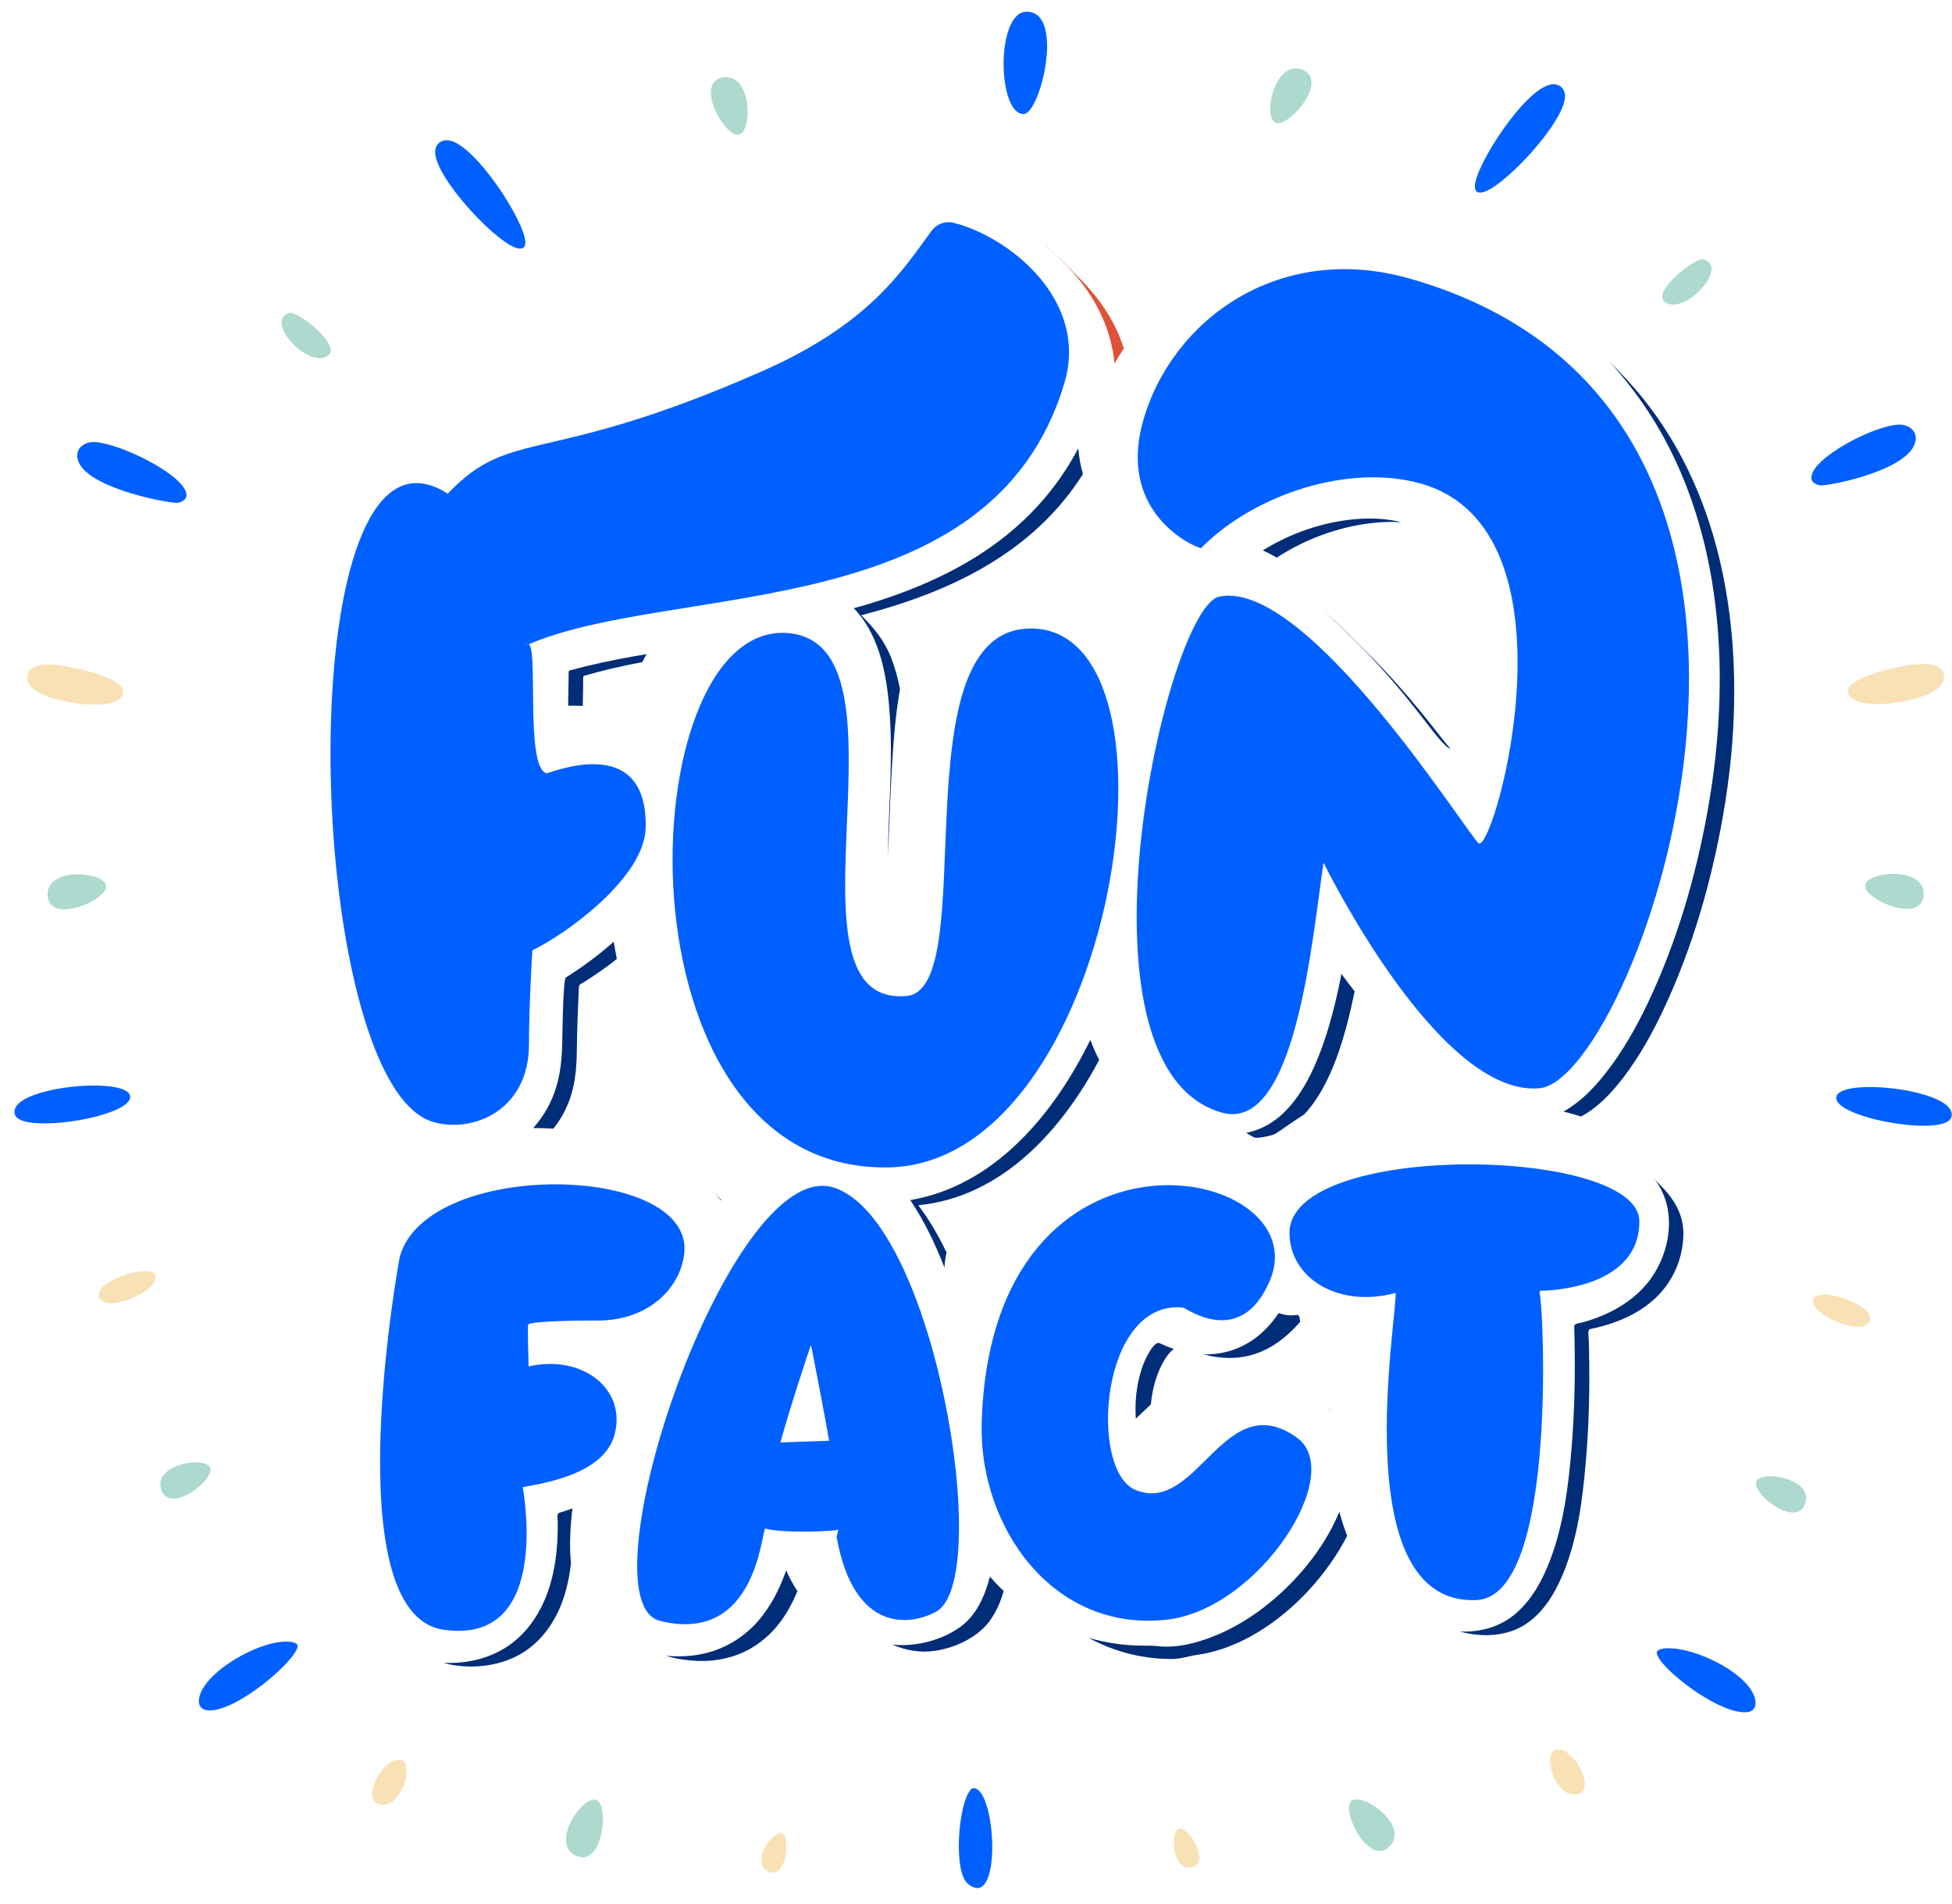 <?xml version="1.0" encoding="UTF-8"?>
<svg width="81px" height="79px" viewBox="0 0 81 79" version="1.1" xmlns="http://www.w3.org/2000/svg" xmlns:xlink="http://www.w3.org/1999/xlink">
    <!-- Generator: Sketch 52 (66869) - http://www.bohemiancoding.com/sketch -->
    <title>Fun Fact</title>
    <desc>Created with Sketch.</desc>
    <defs>
        <polygon id="path-1" points="0.006 0.004 100 0.004 100 100 0.006 100"></polygon>
    </defs>
    <g id="Page-1" stroke="none" stroke-width="1" fill="none" fill-rule="evenodd">
        <g id="Shared-Ride" transform="translate(-280, -3469)">
            <g id="Fun-Fact" transform="translate(0, 3447)">
                <g transform="translate(271, 9)">
                    <g id="Group-3">
                        <g id="Group-5">
                            <mask id="mask-2" fill="white">
                                <use xlink:href="#path-1"></use>
                            </mask>
                            <g id="Clip-2"></g>
                            <path d="M48.279,64.963 C47.948,64.274 47.566,63.609 47.105,63.002 C50.566,62.663 53.057,59.902 54.611,56.972 C54.474,56.704 54.351,56.428 54.244,56.143 C54.244,56.143 54.255,56.172 54.271,56.216 C54.278,56.235 54.285,56.253 54.292,56.27 C54.294,56.276 54.296,56.283 54.299,56.289 C54.307,56.311 54.315,56.333 54.323,56.353 C54.346,56.415 54.37,56.479 54.39,56.533 C54.398,56.554 54.404,56.572 54.41,56.588 C54.415,56.6 54.419,56.611 54.422,56.62 C54.423,56.621 54.423,56.622 54.423,56.622 C54.426,56.631 54.429,56.637 54.431,56.643 C54.437,56.659 54.436,56.657 54.431,56.643 C54.429,56.638 54.426,56.631 54.423,56.622 C54.423,56.622 54.423,56.621 54.422,56.62 C54.419,56.612 54.415,56.601 54.41,56.588 C54.404,56.571 54.397,56.553 54.39,56.533 C54.373,56.488 54.351,56.428 54.323,56.353 C54.315,56.331 54.306,56.31 54.299,56.289 C54.296,56.283 54.294,56.277 54.292,56.27 C54.284,56.25 54.278,56.232 54.271,56.216 C54.263,56.192 54.254,56.169 54.244,56.143 C52.753,59.187 50.295,62.188 46.773,62.789 C47.358,63.659 47.811,64.614 48.192,65.588 C48.199,65.374 48.23,65.166 48.279,64.963" id="Fill-33" fill="#002D77" mask="url(#mask-2)"></path>
                            <path d="M65.238,34.539 C63.887,34.655 62.554,35.12 61.403,35.832 C61.601,35.924 61.793,36.025 61.981,36.133 C63.156,35.368 64.525,34.861 65.918,34.701 C66.327,34.654 66.741,34.64 67.152,34.664 C66.529,34.511 65.876,34.484 65.238,34.539" id="Fill-34" fill="#002D77" mask="url(#mask-2)"></path>
                            <path d="M69.19,44.072 C68.565,43.328 67.528,41.861 65.785,40.126 C65.183,39.524 64.58,38.912 63.934,38.356 C64.411,38.778 64.867,39.227 65.318,39.673 C67.668,42.011 68.725,43.924 69.19,44.072" id="Fill-37" fill="#002D77" mask="url(#mask-2)"></path>
                            <path d="M56.755,71.265 C56.821,70.6 56.999,69.93 57.348,69.373 C57.445,69.22 57.562,69.073 57.708,68.963 C57.509,68.896 57.314,68.817 57.125,68.725 C56.942,68.637 56.699,69.075 56.626,69.207 C56.481,69.471 56.376,69.758 56.298,70.049 C56.142,70.634 56.091,71.251 56.132,71.854 C56.341,71.662 56.547,71.463 56.755,71.265" id="Fill-38" fill="#002D77" mask="url(#mask-2)"></path>
                            <path d="M45.98,40.29 C45.703,39.588 45.269,39.044 44.733,38.525 C48.475,37.557 51.872,35.922 53.938,32.668 C53.84,32.325 53.774,31.968 53.746,31.599 C51.807,35.255 48.409,37.13 44.43,38.234 C45.59,39.439 45.847,41.284 45.935,42.882 C46.04,44.768 45.867,46.654 45.84,48.54 C45.907,47.333 45.935,46.125 46.005,44.918 C46.069,43.824 46.151,42.696 46.346,41.594 C46.262,41.149 46.146,40.711 45.98,40.29" id="Fill-39" fill="#002D77" mask="url(#mask-2)"></path>
                            <path d="M38.93,62.782 C38.794,62.645 38.659,62.509 38.521,62.376 C38.659,62.513 38.793,62.654 38.914,62.803 C38.919,62.796 38.925,62.789 38.93,62.782" id="Fill-40" fill="#002D77" mask="url(#mask-2)"></path>
                            <path d="M32.761,40.786 C32.647,40.818 32.597,40.792 32.596,40.922 C32.596,41.014 32.595,41.105 32.593,41.196 C32.588,41.556 32.579,41.917 32.576,42.277 C32.801,42.273 33.002,42.278 33.183,42.288 C33.184,42.278 33.184,42.268 33.184,42.259 C33.187,42.089 33.19,41.918 33.193,41.748 C33.196,41.6 33.198,41.452 33.199,41.303 C33.199,41.248 33.199,41.192 33.199,41.136 C33.198,41.014 33.254,41.037 33.361,41.005 C33.673,40.913 33.989,40.83 34.306,40.754 C34.752,40.648 35.202,40.555 35.652,40.469 C35.708,40.363 35.766,40.253 35.829,40.137 C35.001,40.279 34.175,40.432 33.359,40.63 C33.159,40.679 32.959,40.731 32.761,40.786" id="Fill-41" fill="#002D77" mask="url(#mask-2)"></path>
                            <path d="M64.665,53.404 C63.697,58.396 62.148,59.698 60.714,60.001 C60.866,60.095 60.989,60.164 61.097,60.207 C61.382,60.194 61.648,60.14 61.896,60.053 C62.167,59.884 62.536,59.611 63.121,59.231 C64.25,58.037 64.842,55.955 65.211,54.125 C65.025,53.889 64.843,53.649 64.665,53.404" id="Fill-42" fill="#002D77" mask="url(#mask-2)"></path>
                            <path d="M62.057,67.477 C61.975,67.6 61.887,67.72 61.794,67.836 C61.612,68.06 61.407,68.267 61.18,68.446 C60.812,68.737 60.387,68.953 59.933,69.074 C59.61,69.16 59.28,69.195 58.952,69.187 C59.099,69.229 59.249,69.263 59.401,69.287 C61.183,69.569 62.278,68.602 62.952,67.839 C62.89,67.304 62.869,67.741 62.057,67.477" id="Fill-43" fill="#002D77" mask="url(#mask-2)"></path>
                            <path d="M32.947,55.934 C32.956,55.521 32.971,55.109 32.989,54.697 C32.996,54.514 33.005,54.331 33.014,54.148 C33.017,54.078 33.021,54.007 33.025,53.937 C33.03,53.832 33.127,53.811 33.211,53.758 C33.69,53.46 34.154,53.135 34.597,52.785 C34.55,52.547 34.507,52.309 34.469,52.069 C33.849,52.618 33.181,53.115 32.479,53.555 C32.37,53.623 32.34,55.753 32.338,55.848 C32.32,56.963 32.33,58.447 31.125,59.799 C31.404,59.799 31.683,59.807 31.963,59.824 C33.023,58.487 32.918,57.121 32.947,55.934" id="Fill-44" fill="#002D77" mask="url(#mask-2)"></path>
                            <path d="M81.117,42.963 C81.117,42.956 81.118,42.951 81.118,42.946 C81.118,42.95 81.117,42.956 81.117,42.963" id="Fill-45" fill="#002D77" mask="url(#mask-2)"></path>
                            <path d="M81.118,42.946 C81.118,42.945 81.118,42.944 81.118,42.944 C81.118,42.944 81.118,42.945 81.118,42.946" id="Fill-46" fill="#002D77" mask="url(#mask-2)"></path>
                            <path d="M80.7,46.679 C80.7,46.679 80.7,46.679 80.7,46.679 C80.7,46.679 80.7,46.679 80.7,46.679" id="Fill-47" fill="#002D77" mask="url(#mask-2)"></path>
                            <path d="M80.779,46.679 C80.778,46.693 80.778,46.693 80.779,46.679" id="Fill-48" fill="#002D77" mask="url(#mask-2)"></path>
                            <path d="M81.022,42.3 C81.004,42.493 80.922,43.395 80.844,44.263 C81.309,39.133 80.489,33.658 77.186,29.538 C76.754,28.999 76.279,28.498 75.793,28.008 C76.102,28.351 76.398,28.705 76.679,29.068 C79.908,33.235 80.706,38.7 80.24,43.83 C80.734,38.388 80.095,45.433 80.08,45.6 C80.079,45.605 80.079,45.605 80.08,45.6 C80.084,45.557 80.128,45.064 80.24,43.83 C80.171,44.597 80.072,45.361 79.947,46.121 C79.493,48.885 78.732,51.633 77.575,54.188 C77.091,55.257 76.532,56.303 75.835,57.248 C75.302,57.97 74.671,58.672 73.879,59.115 C74.123,59.175 74.366,59.243 74.608,59.32 C75.314,58.944 75.885,58.327 76.365,57.7 C77.054,56.801 77.602,55.796 78.079,54.772 C79.236,52.285 80.007,49.605 80.486,46.908 C80.641,46.033 80.763,45.152 80.843,44.267 C80.767,45.108 80.694,45.917 80.684,46.016 C80.691,45.939 80.737,45.442 80.844,44.265 C80.957,43.016 81.009,42.444 81.022,42.3" id="Fill-49" fill="#002D77" mask="url(#mask-2)"></path>
                            <path d="M32.754,75.576 C32.578,75.642 32.4,75.702 32.22,75.757 C32.08,75.8 32.143,75.993 32.145,76.13 C32.148,76.398 32.144,76.666 32.128,76.934 C32.094,77.5 32.015,78.065 31.866,78.612 C31.566,79.714 30.956,80.74 29.973,81.359 C29.214,81.837 28.294,82.029 27.396,81.985 C28.352,82.256 29.458,82.167 30.332,81.761 C31.474,81.23 32.174,80.142 32.49,78.955 C32.587,78.592 32.652,78.221 32.693,77.848 C32.617,77.091 32.667,76.313 32.754,75.576" id="Fill-50" fill="#002D77" mask="url(#mask-2)"></path>
                            <path d="M81.118,42.942 C81.12,42.919 81.12,42.92 81.118,42.942" id="Fill-51" fill="#002D77" mask="url(#mask-2)"></path>
                            <path d="M81.2,42.944 C81.2,42.943 81.2,42.943 81.2,42.942 C81.2,42.942 81.2,42.943 81.2,42.944" id="Fill-52" fill="#002D77" mask="url(#mask-2)"></path>
                            <path d="M50.077,78.408 C49.875,79.201 49.517,80.025 48.827,80.512 C48.097,81.027 47.127,81.289 46.239,81.246 C46.168,81.242 46.097,81.236 46.026,81.229 C46.376,81.38 46.748,81.479 47.129,81.511 C48,81.584 49.073,81.208 49.725,80.624 C50.198,80.2 50.476,79.614 50.649,79.003 C50.447,78.816 50.256,78.618 50.077,78.408" id="Fill-53" fill="#002D77" mask="url(#mask-2)"></path>
                            <path d="M64.578,75.718 C64.093,76.888 63.324,77.942 62.425,78.829 C61.466,79.774 60.318,80.562 59.04,81.004 C58.389,81.228 57.728,81.368 57.04,81.294 C56.835,81.273 56.63,81.272 56.425,81.272 C55.668,81.272 54.907,81.162 54.176,80.95 C54.249,80.99 54.324,81.029 54.399,81.067 C55.406,81.573 56.501,81.827 57.627,81.827 C57.986,81.827 58.35,81.701 58.705,81.651 C59.024,81.605 59.34,81.53 59.647,81.431 C60.258,81.236 60.837,80.949 61.376,80.603 C62.483,79.895 63.44,78.945 64.198,77.874 C64.458,77.505 64.696,77.118 64.903,76.716 C64.776,76.396 64.668,76.063 64.578,75.718" id="Fill-54" fill="#002D77" mask="url(#mask-2)"></path>
                            <path d="M77.665,61.935 C78.653,63.211 78.311,65.119 77.306,66.298 C76.853,66.829 76.268,67.23 75.635,67.516 C75.325,67.656 75.004,67.769 74.677,67.86 C74.55,67.896 74.321,67.893 74.324,68.035 C74.329,68.213 74.333,68.391 74.337,68.57 C74.368,70.032 74.339,71.498 74.223,72.957 C74.095,74.565 73.901,76.2 73.326,77.717 C73.022,78.52 72.598,79.314 71.951,79.894 C71.283,80.492 70.455,80.72 69.581,80.688 C70.497,80.938 71.537,80.904 72.338,80.363 C73.048,79.883 73.514,79.115 73.84,78.34 C74.47,76.843 74.672,75.198 74.809,73.593 C74.937,72.101 74.97,70.601 74.94,69.104 C74.936,68.928 74.932,68.751 74.928,68.575 C74.925,68.457 74.861,68.164 74.983,68.139 C75.295,68.076 75.604,67.995 75.906,67.891 C76.546,67.671 77.159,67.347 77.66,66.887 C78.398,66.21 78.816,65.269 78.853,64.271 C78.885,63.425 78.481,62.75 77.894,62.168 C77.817,62.091 77.742,62.013 77.665,61.935" id="Fill-55" fill="#002D77" mask="url(#mask-2)"></path>
                            <path d="M41.623,78.148 C41.368,78.88 41.015,79.589 40.514,80.186 C39.903,80.913 39.079,81.421 38.148,81.616 C37.701,81.709 37.24,81.734 36.784,81.703 C36.734,81.699 36.684,81.695 36.634,81.691 C37.043,81.824 37.486,81.882 37.892,81.904 C38.298,81.926 38.712,81.888 39.107,81.798 C39.997,81.595 40.766,81.081 41.324,80.362 C41.643,79.952 41.891,79.492 42.089,79.011 C41.912,78.741 41.754,78.456 41.623,78.148" id="Fill-56" fill="#002D77" mask="url(#mask-2)"></path>
                        </g>
                    </g>
                    <path d="M51.602,13.485 C50.318,13.487 50.378,17.733 51.477,17.732 C52.167,17.73 53.207,13.482 51.602,13.485" id="Fill-4" fill="#0060FF"></path>
                    <path d="M40.025,17.643 C40.025,16.977 39.758,16.202 39.142,16.202 C38.76,16.202 38.498,16.417 38.498,16.841 C38.498,17.548 39.199,18.587 39.606,18.587 C39.925,18.587 40.025,18.003 40.025,17.643" id="Fill-5" fill="#ADD9CE"></path>
                    <path d="M40.877,89.436 C40.609,89.805 40.445,90.341 40.786,90.589 C40.998,90.743 41.229,90.729 41.4,90.494 C41.684,90.103 41.714,89.246 41.489,89.082 C41.312,88.954 41.022,89.237 40.877,89.436" id="Fill-6" fill="#F8E1B5"></path>
                    <path d="M57.706,89.524 C57.726,89.98 57.93,90.502 58.352,90.484 C58.613,90.473 58.785,90.319 58.773,90.028 C58.753,89.544 58.244,88.855 57.965,88.867 C57.747,88.876 57.696,89.278 57.706,89.524" id="Fill-7" fill="#F8E1B5"></path>
                    <path d="M33.722,87.671 C33.359,87.577 32.707,88.303 32.532,88.986 C32.381,89.573 32.635,89.933 33.038,90.036 C33.493,90.153 33.79,89.705 33.928,89.168 C34.081,88.571 34.049,87.754 33.722,87.671" id="Fill-8" fill="#ADD9CE"></path>
                    <path d="M17.576,73.748 C17.15,73.532 16.002,73.748 15.717,74.311 C15.562,74.618 15.71,75 15.943,75.118 C16.451,75.376 17.427,74.672 17.677,74.179 C17.772,73.992 17.763,73.842 17.576,73.748" id="Fill-9" fill="#ADD9CE"></path>
                    <path d="M12.235,49.274 C11.613,49.274 10.975,49.504 10.975,50.095 C10.975,50.529 11.25,50.727 11.675,50.727 C12.392,50.727 13.402,50.163 13.402,49.78 C13.402,49.409 12.628,49.274 12.235,49.274" id="Fill-10" fill="#ADD9CE"></path>
                    <path d="M30.799,23.058 C30.799,22.187 28.61,18.817 27.54,18.817 C27.291,18.817 27.058,18.984 27.058,19.311 C27.058,20.416 29.799,23.314 30.575,23.314 C30.735,23.314 30.799,23.218 30.799,23.058" id="Fill-11" fill="#0060FF"></path>
                    <path d="M22.723,27.534 C22.723,26.985 21.396,25.978 21.049,25.978 C20.948,25.978 20.681,26.089 20.681,26.38 C20.681,26.944 21.595,27.859 22.265,27.859 C22.469,27.859 22.723,27.765 22.723,27.534" id="Fill-12" fill="#ADD9CE"></path>
                    <path d="M16.738,33.543 C16.738,32.726 13.894,31.337 12.858,31.337 C12.587,31.337 12.204,31.516 12.204,31.899 C12.204,33.161 15.847,33.861 16.333,33.861 C16.433,33.861 16.738,33.781 16.738,33.543" id="Fill-13" fill="#0060FF"></path>
                    <path d="M11.026,40.568 C10.505,40.568 10.129,40.71 10.129,41.096 C10.129,41.932 12.113,42.235 12.91,42.235 C13.583,42.235 14.115,42.077 14.115,41.679 C14.115,41.097 11.786,40.568 11.026,40.568" id="Fill-14" fill="#F8E1B5"></path>
                    <path d="M13.792,58.108 C12.537,57.859 9.763,58.263 9.606,59.056 C9.546,59.364 9.839,59.49 10.147,59.55 C11.374,59.793 14.265,59.223 14.397,58.556 C14.451,58.284 14.064,58.161 13.792,58.108" id="Fill-15" fill="#0060FF"></path>
                    <path d="M13.479,67.056 C14.136,67.136 15.402,66.53 15.463,66.026 C15.486,65.838 15.352,65.766 15.166,65.744 C14.544,65.668 13.16,66.166 13.097,66.68 C13.081,66.819 13.158,67.017 13.479,67.056" id="Fill-16" fill="#F8E1B5"></path>
                    <path d="M20.985,81.107 C19.74,81.026 17.324,82.447 17.253,83.537 C17.238,83.769 17.359,83.941 17.636,83.959 C18.82,84.035 21.315,81.866 21.352,81.294 C21.361,81.164 21.116,81.115 20.985,81.107" id="Fill-17" fill="#0060FF"></path>
                    <path d="M25.686,86.033 C24.961,85.731 23.808,87.834 24.87,87.875 C25.686,87.907 26.161,86.231 25.686,86.033" id="Fill-18" fill="#F8E1B5"></path>
                    <path d="M61.752,17.095 C61.881,16.441 62.292,15.733 62.896,15.853 C63.271,15.927 63.486,16.188 63.404,16.604 C63.267,17.298 62.379,18.181 61.979,18.102 C61.666,18.041 61.682,17.448 61.752,17.095" id="Fill-19" fill="#ADD9CE"></path>
                    <path d="M65.097,87.705 C65.406,87.494 66.266,87.954 66.664,88.536 C67.006,89.037 66.889,89.461 66.546,89.696 C66.158,89.96 65.726,89.641 65.414,89.183 C65.066,88.674 64.817,87.896 65.097,87.705" id="Fill-20" fill="#ADD9CE"></path>
                    <path d="M82.024,74.325 C82.45,74.109 83.598,74.326 83.883,74.889 C84.038,75.195 83.89,75.578 83.657,75.696 C83.149,75.953 82.173,75.249 81.923,74.756 C81.828,74.569 81.837,74.42 82.024,74.325" id="Fill-21" fill="#ADD9CE"></path>
                    <path d="M87.565,49.252 C88.187,49.252 88.825,49.481 88.825,50.073 C88.825,50.507 88.55,50.705 88.125,50.705 C87.408,50.705 86.398,50.14 86.398,49.758 C86.398,49.386 87.172,49.252 87.565,49.252" id="Fill-22" fill="#ADD9CE"></path>
                    <path d="M70.201,20.735 C70.201,19.864 72.39,16.494 73.46,16.494 C73.709,16.494 73.942,16.662 73.942,16.989 C73.942,18.093 71.201,20.991 70.425,20.991 C70.265,20.991 70.201,20.895 70.201,20.735" id="Fill-23" fill="#0060FF"></path>
                    <path d="M77.977,25.311 C77.977,24.763 79.304,23.756 79.651,23.756 C79.751,23.756 80.019,23.866 80.019,24.157 C80.019,24.722 79.105,25.636 78.435,25.636 C78.231,25.636 77.977,25.542 77.977,25.311" id="Fill-24" fill="#ADD9CE"></path>
                    <path d="M84.162,32.821 C84.162,32.003 86.806,30.615 87.842,30.615 C88.113,30.615 88.496,30.794 88.496,31.177 C88.496,32.438 85.053,33.138 84.567,33.138 C84.467,33.138 84.162,33.059 84.162,32.821" id="Fill-25" fill="#0060FF"></path>
                    <path d="M88.774,40.545 C89.295,40.545 89.671,40.687 89.671,41.074 C89.671,41.91 87.687,42.212 86.89,42.212 C86.217,42.212 85.685,42.055 85.685,41.656 C85.685,41.075 88.014,40.545 88.774,40.545" id="Fill-26" fill="#F8E1B5"></path>
                    <path d="M85.813,58.156 C87.072,57.929 89.839,58.377 89.983,59.173 C90.038,59.482 89.743,59.603 89.434,59.658 C88.204,59.881 85.321,59.264 85.2,58.595 C85.151,58.322 85.54,58.206 85.813,58.156" id="Fill-27" fill="#0060FF"></path>
                    <path d="M86.221,68.034 C85.564,68.113 84.298,67.507 84.237,67.003 C84.214,66.815 84.348,66.744 84.534,66.721 C85.156,66.646 86.54,67.144 86.603,67.657 C86.619,67.796 86.542,67.995 86.221,68.034" id="Fill-28" fill="#F8E1B5"></path>
                    <path d="M78.115,81.384 C79.36,81.303 81.776,82.524 81.847,83.615 C81.862,83.846 81.741,84.018 81.464,84.036 C80.28,84.113 77.785,82.143 77.748,81.572 C77.739,81.441 77.984,81.393 78.115,81.384" id="Fill-29" fill="#0060FF"></path>
                    <path d="M73.514,85.61 C74.239,85.309 75.392,87.411 74.33,87.452 C73.514,87.484 73.039,85.808 73.514,85.61" id="Fill-30" fill="#F8E1B5"></path>
                    <path d="M49.595,87.264 C49.529,87.209 49.459,87.181 49.386,87.187 C49.347,87.189 49.307,87.216 49.267,87.264 C48.764,87.864 48.548,90.635 49.159,91.147 C50.492,92.262 50.376,87.919 49.595,87.264" id="Fill-31" fill="#0060FF"></path>
                    <path d="M53.321,24.084 C54.37,25.172 55.112,26.562 55.245,28.082 C55.367,27.87 55.496,27.663 55.633,27.462 C55.294,26.343 54.617,25.365 53.781,24.534 C53.267,24.017 52.762,23.483 52.202,23.015 C52.591,23.351 52.961,23.71 53.321,24.084" id="Fill-32" fill="#DF5239"></path>
                    <path d="M64.226,71.56 C64.226,71.568 64.226,71.573 64.226,71.573 C64.226,71.569 64.227,71.565 64.227,71.56 C64.226,71.56 64.226,71.56 64.226,71.56" id="Fill-35" fill="#DF5239"></path>
                    <path d="M64.223,71.557 C64.16,71.495 64.096,71.433 64.031,71.373 C64.097,71.44 64.162,71.507 64.226,71.573 C64.225,71.568 64.224,71.562 64.223,71.557" id="Fill-36" fill="#DF5239"></path>
                    <path d="M33.653,67.786 C36.051,67.841 37.3,66.273 37.399,64.933 C37.672,61.253 26.732,61.085 25.591,65.13 C25.558,65.248 22.877,79.942 27.397,80.61 C31.694,81.244 30.826,75.487 30.694,74.705 C30.682,74.709 30.696,74.702 30.694,74.705 C30.979,74.599 33.99,74.332 34.492,72.554 C35.032,70.639 33.182,69.181 30.936,69.688 C30.936,69.688 30.883,68.075 30.916,67.958 C30.963,67.791 33.432,67.781 33.653,67.786 Z M43.405,72.773 C43.412,72.747 42.679,68.837 42.647,68.803 C42.647,68.803 41.837,71.197 41.391,72.817 C41.384,72.841 41.386,72.842 41.386,72.842 L43.405,72.773 Z M47.845,79.864 C46.746,80.462 44.428,80.734 43.716,76.767 C43.714,76.767 43.791,76.448 43.79,76.452 C43.767,76.532 41.468,76.623 40.764,76.415 C40.594,76.365 40.466,81.253 36.391,80.247 C33.053,79.423 39.242,60.983 43.565,62.26 C47.77,63.502 50.267,78.546 47.845,79.864 Z M62.809,72.638 C59.786,70.479 58.679,75.889 56.11,74.809 C54.167,73.993 54.656,66.884 58.098,67.25 C58.212,67.263 60.495,68.979 61.697,66.119 C63.724,61.293 50.138,58.591 49.736,72.012 C49.607,76.324 52.677,80.738 57.434,80.193 C61.23,79.757 64.89,74.125 62.809,72.638 Z M62.508,64.166 C62.521,66.017 64.525,67.284 66.912,66.641 C66.993,67.573 64.8,79.625 70.272,79.382 C73.717,79.228 73.015,66.685 72.888,66.685 L72.888,66.685 L72.897,66.594 C72.897,66.594 72.902,66.55 72.902,66.55 C72.926,66.551 77.032,66.575 77.026,63.668 C77.019,60.55 62.48,60.325 62.508,64.166 Z M46.614,54.321 C41.02,54.809 47.299,39.557 41.607,39.259 C35.125,38.92 34.315,61.589 45.837,61.433 C55.264,61.304 58.616,39.188 51.829,39.075 C46.162,38.982 49.805,54.042 46.614,54.321 Z M30.95,56.328 C30.951,54.632 31.092,52.425 31.092,52.424 C32.437,51.787 35.75,49.431 35.793,47.336 C35.877,43.309 31.766,45.11 31.673,45.082 C30.79,44.821 31.342,39.908 30.939,39.729 C30.936,39.73 30.789,39.731 30.789,39.732 C30.789,39.727 30.789,39.725 30.789,39.725 C30.789,39.726 30.936,39.728 30.939,39.729 C36.979,37.145 50.189,38.978 53.173,28.873 C54.187,25.441 50.858,22.814 48.572,22.244 C48.219,22.155 47.866,22.29 47.651,22.583 C46.396,24.299 45.038,26.454 40.619,28.403 C31.579,32.39 30.228,30.688 27.58,33.482 C27.066,33.152 26.597,33.015 26.168,33.045 C20.992,33.41 21.942,58.06 26.964,59.543 C28.616,60.031 30.949,59.073 30.95,56.328 Z M56.437,30.45 C55.391,34.119 58.266,35.581 58.832,35.743 C61.116,33.449 65.043,32.23 67.974,33.067 C74.707,34.987 71.054,48.188 70.374,47.994 C70.073,47.908 63.295,36.977 59.593,37.752 C57.391,38.214 53.082,57.271 59.694,59.157 C62.76,60.031 63.452,51.945 63.92,48.788 C63.992,48.925 68.718,58.552 72.897,58.146 C76.913,57.756 86.961,30.108 67.504,24.559 C62.073,23.011 57.63,26.269 56.437,30.45 Z M73.394,61.387 L73.395,61.387 C73.395,61.387 73.395,61.386 73.394,61.386 C73.394,61.386 73.394,61.386 73.394,61.387 Z" id="Fill-57" fill="#0060FF"></path>
                </g>
            </g>
        </g>
    </g>
</svg>